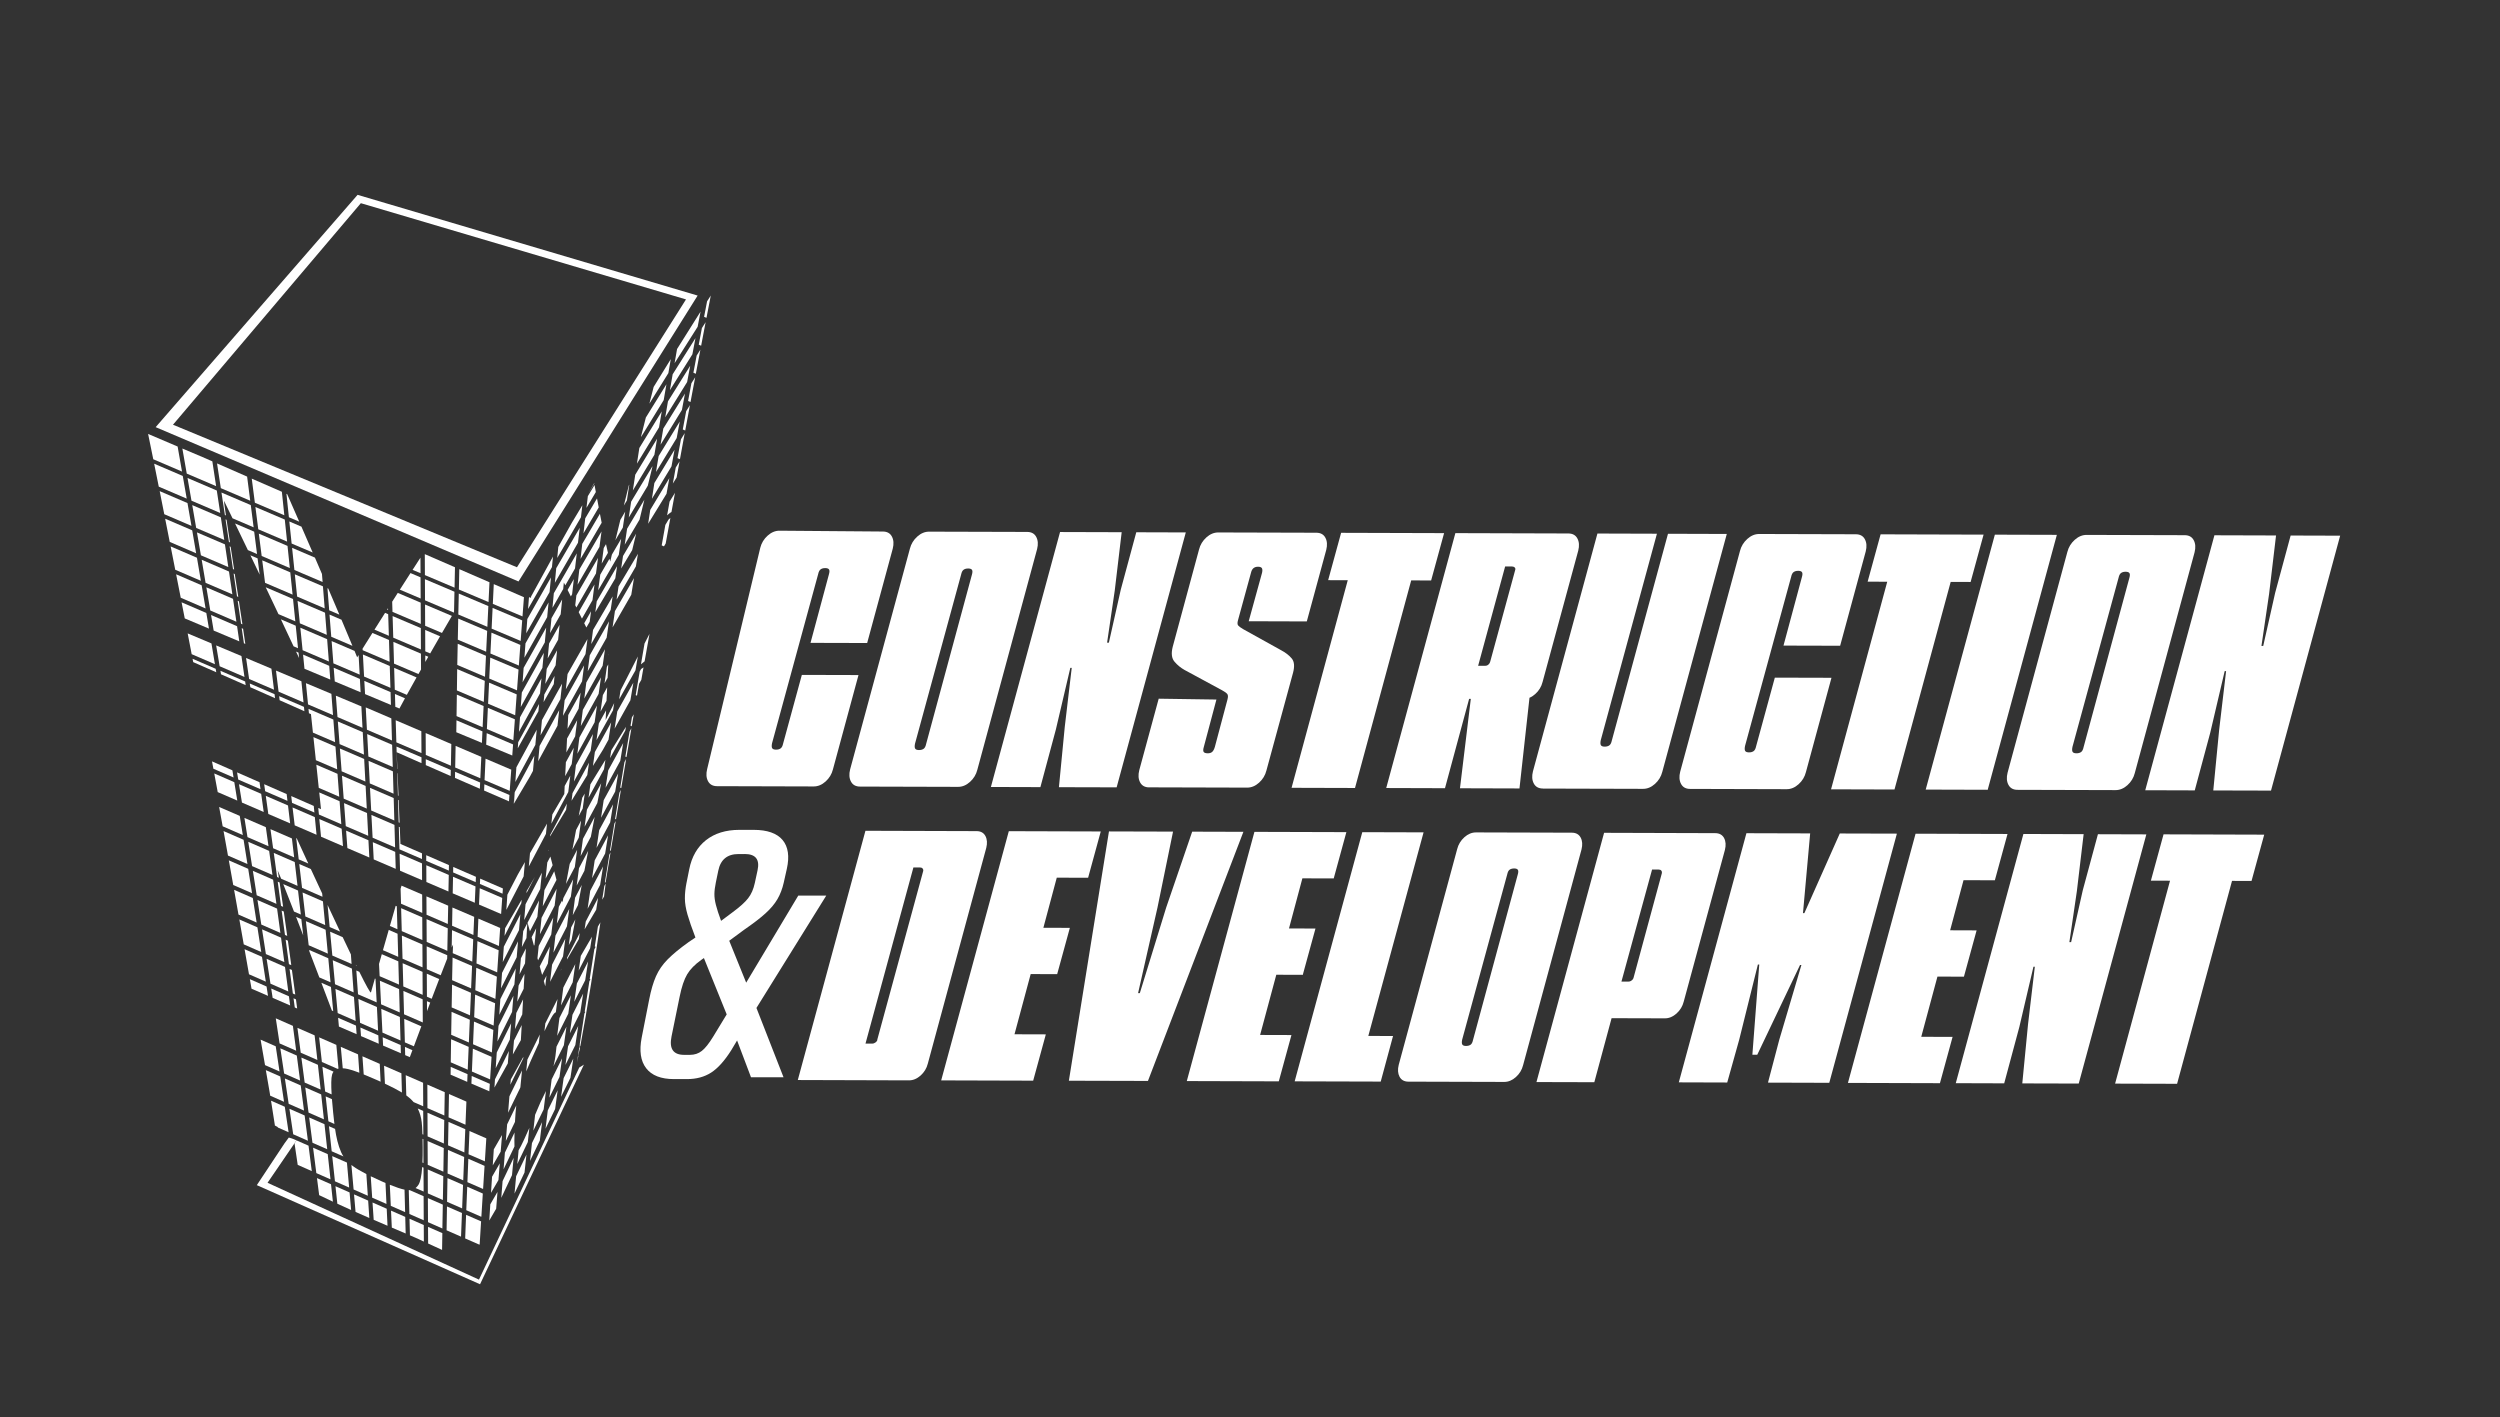 <?xml version="1.0" encoding="UTF-8"?>
<svg id="Layer_1" xmlns="http://www.w3.org/2000/svg" version="1.1" viewBox="0 0 813.78 461.24">
  <rect x="0" y="0" width="813.78" height="461.24" fill="#333333" stroke="none"/>
  <!-- Generator: Adobe Illustrator 29.6.1, SVG Export Plug-In . SVG Version: 2.1.1 Build 9)  -->
  <defs>
    <style>
      .st0 {
        fill: #fff;
      }
    </style>
  </defs>
  <path class="st0" d="M116.4,63.42l-65.73,75.62,118.11,50.23,58.31-93.06-110.69-32.79ZM168.28,184.65l-111.97-46.4,61.15-72.11,105.84,31.32-55.02,87.19Z"/>
  <g>
    <path class="st0" d="M188.82,341.02h-.02c-.05.27-.11.54-.16.81.08-.34.14-.64.18-.81Z"/>
    <path class="st0" d="M167.32,261.22c0,.13-.01.24-.02.3,0-.11.01-.2.02-.3Z"/>
    <path class="st0" d="M167.36,260.63c0,.09-.01.2-.02.33,0-.11.01-.22.02-.33Z"/>
    <path class="st0" d="M167.39,260.15s0,.07,0,.14c0-.08,0-.12,0-.14Z"/>
    <polygon class="st0" points="198.56 276.83 198.82 276.95 200.43 267.24 199.98 268.09 198.56 276.83"/>
    <polygon class="st0" points="201.89 256.38 202.22 256.53 203.82 247.04 203.26 248.07 201.89 256.38"/>
    <polygon class="st0" points="203.56 246.27 203.93 246.43 205.53 237.06 204.91 238.17 203.56 246.27"/>
    <polygon class="st0" points="205.24 236.23 205.64 236.41 206.31 232.52 205.7 233.49 205.24 236.23"/>
    <polygon class="st0" points="200.22 266.57 200.52 266.7 202.12 257.11 201.62 258.04 200.22 266.57"/>
    <path class="st0" d="M198.34,278.21l-1.44,8.96.26.12c0-.09,0-.15,0-.18l1.58-9.66-.4.76Z"/>
    <path class="st0" d="M208.63,216.24c.06-.05.12-.09.18-.14.28-.22.54-.45.82-.67.07-.05.14-.11.2-.16l1.59-8.94-1.62,3.15-1.16,6.76Z"/>
    <path class="st0" d="M208.7,217.74l-.47.84-1.31,7.69.42.18h.02s0-.04,0-.04l.67-3.85.73-1.27.71-4.05c-.22.16-.45.32-.69.47-.03.02-.06.02-.09.03Z"/>
    <path class="st0" d="M188.64,341.83c.05-.27.1-.54.16-.81l-.21-.08.14-.43.16.06c2.24-11.7,4.87-28.69,6.55-40.34l-.82,1.4-1.01,6.46.27.12-.42.81-1.5,9.64.23.1-.35.68-1.51,9.87.18.08-.28.55-1.54,10.11.11.05-.18.43-.8,5.31c.14-.66.29-1.36.43-2.08l-.08-.03s.28-1.09.47-1.92Z"/>
    <path class="st0" d="M196,292.88l.63-1.05c.28-2.06.46-3.54.52-4.25l-.43.83-.71,4.48Z"/>
    <polygon class="st0" points="223.98 130.53 224.77 130.87 226.29 122.81 225.06 124.75 223.98 130.53"/>
    <polygon class="st0" points="230.16 98.09 229.19 103.13 229.97 103.46 231.37 96.19 230.16 98.09"/>
    <polygon class="st0" points="225.71 121.33 226.5 121.67 227.99 113.81 226.77 115.73 225.71 121.33"/>
    <polygon class="st0" points="227.45 112.2 228.23 112.54 229.69 104.88 228.48 106.77 227.45 112.2"/>
    <polygon class="st0" points="222.25 139.8 223.05 140.14 224.59 131.86 223.36 133.84 222.25 139.8"/>
    <polygon class="st0" points="219.02 157.4 220.25 155.42 220.25 155.41 220.25 155.41 221.21 150.17 219.96 152.2 219.02 157.4"/>
    <path class="st0" d="M217.95,163.3l-.8,4.45c.16-.15.32-.29.49-.44.28-.24.59-.46.93-.65l1.15-6.25-1.77,2.88h0Z"/>
    <path class="st0" d="M216.59,170.83l-1.2,6.7.74.32.56-.93,1.53-8.35c-.21.19-.42.38-.62.58l-1,1.69Z"/>
    <polygon class="st0" points="220.53 149.13 221.33 149.48 222.89 140.98 221.66 142.99 220.53 149.13"/>
    <polygon class="st0" points="218.35 116.89 212.77 125.95 211.38 131.39 217.56 121.45 218.35 116.89"/>
    <path class="st0" d="M196.52,178.41l-.67,5.06,2.04-3.51c-.2-.84-.41-1.8-.63-2.83l-.75,1.28Z"/>
    <polygon class="st0" points="201.93 169.22 200.32 175.83 202.74 171.72 203.51 166.55 201.93 169.22"/>
    <polygon class="st0" points="191.2 208.23 191.2 208.23 191.23 208.02 184.75 219.4 184.74 219.5 184.74 219.51 184.73 219.51 184.19 224.37 190.59 212.92 191.2 208.24 191.2 208.23"/>
    <polygon class="st0" points="204.84 157.76 204.69 158.02 203.07 164.57 204.06 162.91 204.84 157.76"/>
    <polygon class="st0" points="208.72 141.87 208.67 142.25 216.04 130.25 216.93 125.08 210.23 135.91 208.72 141.87"/>
    <polygon class="st0" points="192.39 198.98 190.17 202.87 190.87 204.26 191.95 202.41 192.39 198.98"/>
    <polygon class="st0" points="198.08 213.29 198.13 213.21 198.15 212.85 198.08 213.29"/>
    <polygon class="st0" points="197.99 216.28 197.54 217.07 196.78 222.44 197.78 220.65 197.99 216.28"/>
    <polygon class="st0" points="197.64 223.74 196.24 226.25 195.47 231.65 197.43 228.13 197.64 223.74"/>
    <polygon class="st0" points="202.2 185.05 205.79 179.06 205.79 179.06 205.79 179.05 207.07 173.72 202.8 180.98 202.2 185.05"/>
    <polygon class="st0" points="203.35 177.3 208.18 169.13 209.75 162.65 204.13 172.11 203.35 177.3"/>
    <polygon class="st0" points="207.66 180.27 201.34 190.89 200.71 195.18 206.99 184.37 207.66 180.27"/>
    <polygon class="st0" points="193.56 265.93 189.76 273.05 189 278.65 192.33 272.38 193.56 265.93"/>
    <polygon class="st0" points="194.73 259.88 195.7 254.95 191.05 263.56 190.29 269.12 194.43 261.4 194.73 259.88"/>
    <polygon class="st0" points="188.47 282.61 187.72 288.24 190.23 283.45 191.46 276.95 188.47 282.61"/>
    <polygon class="st0" points="198.94 235.14 193.64 244.78 193.01 249.31 196.29 244.01 198.08 240.76 198.94 235.14"/>
    <polygon class="st0" points="197.14 234.4 197.29 231.23 194.93 235.48 194.17 240.92 199.55 231.2 199.92 228.87 197.14 234.4"/>
    <polygon class="st0" points="197.07 247.34 192.18 255.31 191.58 259.66 196.61 250.39 197.07 247.34"/>
    <polygon class="st0" points="200.17 198.91 199.4 204.21 205.49 193.6 206.37 188.18 200.17 198.91"/>
    <polygon class="st0" points="212.32 152.15 212.38 151.76 205.45 163.29 204.67 168.45 210.86 158.1 212.32 152.15"/>
    <polygon class="st0" points="180.61 189.72 188.14 176.67 188.71 171.8 181.06 184.96 180.61 189.72"/>
    <polygon class="st0" points="172.84 194.61 172.3 194.38 172.17 194.62 171.89 198.23 179.67 184.6 180 181.17 172.88 194.16 172.84 194.61"/>
    <polygon class="st0" points="179.83 197.87 183.33 191.73 183.54 189.62 184.01 190.54 187.18 185.03 187.75 180.12 180.28 193.09 179.83 197.87"/>
    <polygon class="st0" points="170.7 214.1 178.11 200.89 178.57 196.1 171.05 209.43 170.7 214.1"/>
    <polygon class="st0" points="171.3 206.14 178.89 192.73 179.34 187.96 171.65 201.5 171.3 206.14"/>
    <polygon class="st0" points="181.73 178.03 181.39 181.62 189.11 168.37 189.56 164.47 186.14 170.17 181.73 178.03"/>
    <polygon class="st0" points="207.33 150.93 214.52 139.12 215.41 133.91 208.11 145.83 207.33 150.93"/>
    <path class="st0" d="M190.5,168.74l-.57,4.86,4.96-8.43c-.2-1.04-.38-2.03-.55-2.94l-3.84,6.5Z"/>
    <polygon class="st0" points="206 159.66 213.01 148.05 213.89 142.8 206.78 154.53 206 159.66"/>
    <path class="st0" d="M190.9,165.32l3.05-5.15c-.19-1-.33-1.79-.42-2.29l-2.18,3.62-.45,3.82Z"/>
    <polygon class="st0" points="202.86 241.87 197.98 250.77 197.11 256.45 201.9 247.68 202.86 241.87"/>
    <polygon class="st0" points="201.22 251.8 196.51 260.47 195.65 266.19 200.25 257.66 201.22 251.8"/>
    <polygon class="st0" points="197.94 271.89 193.58 280.07 192.72 285.87 196.98 277.83 197.94 271.89"/>
    <polygon class="st0" points="199.58 261.81 195.04 270.24 194.18 275.99 198.62 267.71 199.58 261.81"/>
    <polygon class="st0" points="200.06 237.18 205.2 227.95 206.17 222.22 200.93 231.58 200.06 237.18"/>
    <polygon class="st0" points="192.12 289.98 191.27 295.82 195.35 288.03 196.31 282.04 192.12 289.98"/>
    <polygon class="st0" points="189.83 323.42 186.34 330.33 185.49 336.34 188.88 329.59 189.83 323.42"/>
    <polygon class="st0" points="184.9 340.59 184.06 346.65 187.28 340.18 188.22 333.96 184.9 340.59"/>
    <polygon class="st0" points="201.54 227.64 206.86 218.19 207.63 213.68 201.99 224.76 201.54 227.64"/>
    <polygon class="st0" points="191.44 312.96 187.78 320.13 186.93 326.1 190.49 319.08 191.44 312.96"/>
    <polygon class="st0" points="194.68 292.27 190.67 299.96 190.3 302.51 194.07 296.12 194.68 292.27"/>
    <polygon class="st0" points="192.69 304.92 189.06 311.15 188.37 315.93 192.11 308.65 192.69 304.92"/>
    <polygon class="st0" points="224.67 119.06 217.43 130.65 216.54 135.84 223.67 124.36 224.67 119.06"/>
    <polygon class="st0" points="222.97 128.11 215.91 139.51 215.02 144.74 221.97 133.44 222.97 128.11"/>
    <polygon class="st0" points="221.27 137.22 214.4 148.44 213.86 151.62 213.55 153.63 220.27 142.59 221.27 137.22"/>
    <polygon class="st0" points="228.04 101.43 220.39 113.61 219.59 118.21 227.09 106.37 228.04 101.43"/>
    <polygon class="st0" points="226.38 110.07 218.96 121.84 218.06 127 225.38 115.33 226.38 110.07"/>
    <polygon class="st0" points="219.57 146.4 213 157.24 212.21 162.36 218.58 151.81 219.57 146.4"/>
    <polygon class="st0" points="186.62 344.58 183.47 350.94 182.63 357.04 185.68 350.85 186.62 344.58"/>
    <polygon class="st0" points="217.88 155.64 211.66 165.99 210.98 170.49 216.96 160.73 217.88 155.64"/>
    <polygon class="st0" points="203.74 236.61 198.96 244.28 198.58 246.78 203.55 237.78 203.74 236.61"/>
    <polygon class="st0" points="187.19 292.23 186.44 297.9 188.14 294.62 189.37 288.06 187.19 292.23"/>
    <path class="st0" d="M172.32,367.13c-1.22,2.76-2.13,4.73-2.73,5.9-.29.57-.55,1.02-.77,1.38l-.43,4.49,3.42-7.15.51-4.62Z"/>
    <polygon class="st0" points="171.37 375.84 168.01 382.87 167.48 388.52 170.74 381.66 171.37 375.84"/>
    <polygon class="st0" points="176.45 365.29 173.16 372.1 172.53 377.9 175.72 371.27 176.45 365.29"/>
    <polygon class="st0" points="167.19 376.9 163.6 384.46 163.17 389.92 166.66 382.53 167.19 376.9"/>
    <path class="st0" d="M177.7,355.17l-1.76,3.61c-.52,1.23-1.1,2.59-1.74,4.07,0,.02-.01.03-.02.05l-.57,5.13,3.36-6.92.74-5.93Z"/>
    <polygon class="st0" points="181.53 354.88 178.31 361.45 177.58 367.41 180.7 360.99 181.53 354.88"/>
    <polygon class="st0" points="182.96 344.5 179.57 351.36 178.83 357.27 182.12 350.57 182.96 344.5"/>
    <polygon class="st0" points="162.68 378.69 160.17 383.04 159.83 388.29 162.25 384.13 162.68 378.69"/>
    <polygon class="st0" points="181.19 289.31 176.28 298.78 175.74 304.11 180.54 294.79 181.19 289.31"/>
    <polygon class="st0" points="165.3 346.15 165.64 342.11 161.12 351.33 160.95 354.01 165.3 346.15 165.3 346.15"/>
    <polygon class="st0" points="163.66 313.16 168.94 302.77 169.38 297.62 164 308.16 163.66 313.16"/>
    <polygon class="st0" points="163.16 320.55 163.09 321.71 168.19 311.59 168.63 306.41 163.42 316.69 163.16 320.55"/>
    <polygon class="st0" points="164.82 296.18 170.45 285.28 170.86 280.63 168.55 284.68 165.16 291.23 164.82 296.18"/>
    <polygon class="st0" points="164.24 304.64 169.7 294 169.8 292.87 164.41 302.16 164.24 304.64"/>
    <polygon class="st0" points="167.13 324.15 162.27 333.91 161.93 339 166.69 329.39 167.13 324.15"/>
    <path class="st0" d="M162.55,330.26c.1-1.66.21-3.33.31-5v.02s-.35,5.06-.35,5.06l.04-.08Z"/>
    <polygon class="st0" points="167.88 315.25 162.86 325.24 162.55 330.26 167.44 320.46 167.88 315.25"/>
    <polygon class="st0" points="166.38 333.1 161.7 342.6 161.36 347.71 165.95 338.38 166.38 333.1"/>
    <polygon class="st0" points="184.02 305.57 179.71 314.01 179.06 319.58 183.28 311.3 184.02 305.57"/>
    <path class="st0" d="M183.37,292.34l-.26,1.42c-.05-.17-.11-.38-.17-.59l-1.04,2-.65,5.5,4.57-8.8.75-5.65-3.2,6.13Z"/>
    <polygon class="st0" points="185.3 295.86 180.81 304.55 180.16 310.09 184.55 301.54 185.3 295.86"/>
    <path class="st0" d="M182.37,291.29l.05-.09s-.02-.06-.02-.09l-.02.18Z"/>
    <polygon class="st0" points="185.45 281.19 184.23 287.72 187.11 282.24 187.86 276.63 185.45 281.19"/>
    <polygon class="st0" points="190.34 258.32 189.52 259.68 188.39 265.6 189.68 263.19 190.34 258.32"/>
    <polygon class="st0" points="189.15 267.11 187.53 270.14 186.31 276.61 188.39 272.68 189.15 267.11"/>
    <path class="st0" d="M180.93,329.52l.55-4.32-3.97,7.91-.29,2.56c.93-1.93,1.64-3.33,2.12-4.19.71-1.27,1.24-1.92,1.59-1.97Z"/>
    <polygon class="st0" points="182.75 315.35 182.41 316.04 182.74 315.47 182.75 315.35"/>
    <polygon class="st0" points="167.31 338.72 166.94 343.23 169.55 338.57 169.82 333.67 167.31 338.72"/>
    <polygon class="st0" points="172.04 341.03 172.16 340.8 172.05 341 172.05 341 172.04 341.03"/>
    <polygon class="st0" points="170.27 325.31 168.06 329.73 167.62 334.99 170 330.21 170.27 325.31"/>
    <polygon class="st0" points="177.89 317.58 177.01 319.32 177.49 321.05 177.89 317.58"/>
    <polygon class="st0" points="170.36 344.02 166.27 351.39 166.27 351.4 166.13 353.08 170.31 344.55 170.36 344.02"/>
    <polygon class="st0" points="171.64 300.52 170.31 303.11 169.87 308.28 171.37 305.34 171.64 300.52"/>
    <polygon class="st0" points="174.92 298.43 175.46 293.11 171.72 300.36 172.5 303.13 174.92 298.43"/>
    <polygon class="st0" points="178.34 313.65 178.99 308.1 175.69 314.56 176.47 317.35 178.34 313.65"/>
    <polygon class="st0" points="179.44 304.19 180.09 298.67 175.36 307.89 174.95 311.9 175.15 312.6 179.44 304.19"/>
    <path class="st0" d="M180.41,283.61l-3.19,6.12-.55,5.3,4.48-8.61c-.25-.93-.5-1.88-.74-2.81Z"/>
    <path class="st0" d="M178.15,280.73l-.55,5.27,2.29-4.37c-.27-1.03-.52-1.99-.73-2.81l-1.01,1.91Z"/>
    <polygon class="st0" points="170.73 317 168.81 320.8 168.37 326.03 170.46 321.87 170.73 317"/>
    <polygon class="st0" points="176.39 284.09 171.07 294.34 170.63 299.48 175.85 289.38 176.39 284.09"/>
    <polygon class="st0" points="171.18 308.74 169.56 311.93 169.12 317.13 170.91 313.58 171.18 308.74"/>
    <polygon class="st0" points="173.05 305.08 173.82 307.86 173.99 307.54 174.53 302.19 173.05 305.08"/>
    <polygon class="st0" points="172.14 282.04 177.71 271.44 178.06 268.1 172.52 277.72 172.14 282.04"/>
    <polygon class="st0" points="184.52 261.6 179.09 271.8 179.03 272.28 184.28 263.58 184.52 261.6"/>
    <polygon class="st0" points="171.38 290.73 174.12 285.45 171.44 290.03 171.38 290.73"/>
    <polygon class="st0" points="177.33 275.13 177.29 275.19 177.33 275.14 177.33 275.13"/>
    <polygon class="st0" points="190.13 216.59 183.8 227.93 183.25 233.01 189.47 221.79 190.13 216.59"/>
    <polygon class="st0" points="182.03 231.15 175.64 242.82 175.19 247.77 181.47 236.24 182.03 231.15"/>
    <polygon class="st0" points="185.64 252.48 183.81 255.85 183.69 258.45 179.79 265.12 179.47 268.12 184.98 257.82 185.64 252.48"/>
    <path class="st0" d="M167.5,257.96l-.26,3.58s.04.02.06.02c.07-1.22.17-2.47.27-3.73l-.07.13ZM167.31,261.52c0-.06,0-.16.02-.3,0,.09-.01.19-.02.3ZM167.34,260.96c0-.12.01-.24.02-.33,0,.11-.01.22-.02.33ZM167.38,260.29c0-.07,0-.12,0-.14,0,.02,0,.06,0,.14Z"/>
    <polygon class="st0" points="173.49 250.93 173.94 245.96 167.6 257.76 167.3 261.56 172.53 252.73 173.49 250.93"/>
    <polygon class="st0" points="191.73 248.27 186.36 258.18 186.05 260.66 191.17 252.29 191.73 248.27"/>
    <polygon class="st0" points="186.75 243.42 184.2 248.11 183.97 252.65 186.1 248.72 186.75 243.42"/>
    <polygon class="st0" points="184.58 240.41 184.36 244.92 187.22 239.69 187.88 234.42 184.58 240.41"/>
    <polygon class="st0" points="175.96 239.33 182.42 227.57 182.96 222.62 182.96 222.62 182.96 222.61 182.97 222.55 181.77 224.68 180.62 226.76 180.6 226.79 180.53 226.93 176.41 234.41 175.96 239.33"/>
    <polygon class="st0" points="189 225.47 184.97 232.75 184.74 237.24 188.34 230.71 189 225.47"/>
    <polygon class="st0" points="176.95 228.53 180.26 222.7 180.52 220.02 177.18 226.05 176.95 228.53"/>
    <polygon class="st0" points="178.28 214.31 181.68 208.24 182.16 203.38 178.73 209.47 178.28 214.31"/>
    <polygon class="st0" points="163.42 369.46 160.74 374.12 160.4 379.35 162.98 374.87 163.42 369.46"/>
    <polygon class="st0" points="187.19 314.37 187.19 314.36 187.27 313.82 185.43 317.41 185.42 317.44 183.36 321.48 182.62 327.27 186.42 319.76 187.19 314.37"/>
    <path class="st0" d="M185.83,323.97l-3.73,7.4-.7,5.52c0,.08,0,.17-.01.25l3.6-7.19.84-5.99Z"/>
    <path class="st0" d="M181.15,340.68c-.19,2.15-.44,3.96-.76,5.4-.07.33-.16.66-.24,1l3.4-6.85.84-6.03-3.24,6.49Z"/>
    <polygon class="st0" points="193.02 238.94 187.47 249.09 186.82 254.41 192.26 244.4 193.02 238.94"/>
    <polygon class="st0" points="188.43 305.69 188.71 303.73 184.63 311.66 184.55 312.34 188.43 305.69 188.43 305.69"/>
    <path class="st0" d="M167.48,368.66l-3.13,6.54-.43,5.42,3.55-7.44c-.05-1.09-.04-2.6.02-4.53Z"/>
    <path class="st0" d="M169.4,353.82l.52-5.38-4.1,8.41-.43,5.36,3.92-8.07c.03-.1.06-.21.1-.31Z"/>
    <path class="st0" d="M168.04,359.86l-2.96,6.13-.43,5.39,2.98-6.19c.11-2.14.25-3.91.42-5.33Z"/>
    <path class="st0" d="M175.39,339.56l.32-2.82-4.04,8.16-.38,3.86c.88-2.12,2.16-5.01,3.84-8.65.09-.19.17-.37.26-.55Z"/>
    <polygon class="st0" points="195.63 220.48 189.72 231.08 189.06 236.34 194.86 225.87 195.63 220.48"/>
    <polygon class="st0" points="193.52 190.26 188.37 199.25 189.43 201.37 192.86 195.37 193.52 190.26"/>
    <polygon class="st0" points="187.25 197.01 187.62 197.75 194 186.67 194.66 181.6 187.62 193.8 187.25 197.01"/>
    <polygon class="st0" points="195.8 172.99 188.58 185.4 188.01 190.32 195.13 178.03 195.8 172.99"/>
    <path class="st0" d="M188.97,181.93l6.88-11.77c-.19-.98-.38-1.96-.57-2.92l-5.75,9.8-.56,4.89Z"/>
    <polygon class="st0" points="187.28 299.26 185.91 301.91 185.16 307.62 186.06 305.88 187.28 299.26"/>
    <polygon class="st0" points="185.82 194.15 186.23 193.43 186.79 188.5 184.76 192.03 185.82 194.15"/>
    <polygon class="st0" points="179.51 201.25 179.05 206.07 182.51 199.96 182.99 195.13 179.51 201.25"/>
    <polygon class="st0" points="199.42 194.15 193.04 205.06 192.45 209.65 198.78 198.53 199.42 194.15"/>
    <polygon class="st0" points="188.6 240.06 187.94 245.35 193.56 235.11 194.32 229.68 188.6 240.06"/>
    <path class="st0" d="M202.19,175.39l-3.01,5.14-.54,2.26c-.08-.24-.16-.54-.26-.88l-2.99,5.15-.67,5.09,6.7-11.54.77-5.21Z"/>
    <polygon class="st0" points="191.98 213.3 191.31 218.49 197.47 207.58 198.24 202.26 191.98 213.3"/>
    <polygon class="st0" points="181.34 211.68 177.96 217.73 177.5 222.6 180.86 216.57 181.34 211.68"/>
    <polygon class="st0" points="200.29 188.27 200.29 188.26 200.87 184.29 194.24 195.74 193.79 199.26 200.28 188.27 200.29 188.27"/>
    <polygon class="st0" points="190.19 227.38 196.17 216.69 196.93 211.34 190.85 222.16 190.19 227.38"/>
    <polygon class="st0" points="170.11 222.1 177.34 209.11 177.79 204.29 170.45 217.4 170.11 222.1"/>
    <path class="st0" d="M168.09,249.77h0s-.07.95-.07.95l-.28,3.84.12-.22c.07-.86.15-1.71.22-2.55l-.2,2.52,6.38-11.84.45-4.94-6.62,12.23h0Z"/>
    <polygon class="st0" points="169.51 230.15 176.56 217.38 177.02 212.52 169.86 225.42 169.51 230.15"/>
    <polygon class="st0" points="168.54 243.58 175.25 231.55 175.26 231.54 175.26 231.54 175.48 229.14 168.68 241.6 168.54 243.58"/>
    <polygon class="st0" points="168.92 238.24 175.79 225.69 176.25 220.81 169.27 233.49 168.92 238.24"/>
    <path class="st0" d="M164.57,299.77s0-.07.01-.11h0s0,.11,0,.11Z"/>
    <path class="st0" d="M178.58,276.61l-.04.42.1-.19c-.02-.08-.04-.15-.06-.22Z"/>
    <path class="st0" d="M191.44,160.73h0s2.01-3.32,2.01-3.32c-.02-.1-.03-.15-.03-.15l-1.98,3.48Z"/>
  </g>
  <g>
    <path class="st0" d="M106.59,191.48l.57,7.18,3.31,1.41c-1.14-2.68-2.36-5.55-3.62-8.48l-.26-.11Z"/>
    <polygon class="st0" points="127.25 229.47 127.13 225.29 118.59 221.64 118.83 225.94 127.25 229.47"/>
    <polygon class="st0" points="118.51 220.23 127.09 223.9 126.87 216.79 118.13 213.05 118.51 220.23"/>
    <polygon class="st0" points="126.32 198.56 126.3 197.99 126.02 198.43 126.32 198.56"/>
    <polygon class="st0" points="136.89 186.59 136.86 181.53 134.3 185.5 136.89 186.59"/>
    <path class="st0" d="M102.49,181.5l-7.41-3.17.75,7.21,9.18,3.92-.21-2.63c-.77-1.8-1.55-3.59-2.3-5.34Z"/>
    <polygon class="st0" points="130.16 191.94 136.93 194.82 136.89 187.93 133.62 186.54 130.16 191.94"/>
    <polygon class="st0" points="121.9 204.96 126.58 206.96 126.36 199.93 125.35 199.49 121.9 204.96"/>
    <polygon class="st0" points="118.02 211.15 118.05 211.65 126.83 215.41 126.62 208.33 121.23 206.03 118.02 211.15"/>
    <path class="st0" d="M61.04,163.76l-9.06-3.89c.5,2.49.99,4.99,1.49,7.51l8.85,3.8-1.29-7.42Z"/>
    <path class="st0" d="M59.5,154.93l-9.32-3.99c.5,2.46,1,4.96,1.5,7.47l9.1,3.9-1.29-7.39Z"/>
    <path class="st0" d="M65.86,148.75c-2.22-.94-4.41-1.87-6.5-2.75l1.43,8.16,9.56,4.09-1.23-8.07-3.26-1.43Z"/>
    <path class="st0" d="M57.82,145.35c-3.82-1.62-7.19-3.06-9.61-4.1.55,2.69,1.12,5.44,1.68,8.24l9.36,4.01-1.43-8.15Z"/>
    <path class="st0" d="M64.11,181.55l-8.56-3.68c.5,2.54,1,5.07,1.49,7.59l8.35,3.6-1.28-7.5Z"/>
    <path class="st0" d="M62.57,172.63l-8.81-3.78c.5,2.51.99,5.03,1.49,7.55l8.6,3.7-1.28-7.46Z"/>
    <path class="st0" d="M72.09,160.32l1.11,7.31.34.15c-.43-2.94-.67-4.77-.6-4.74,0,0,1.06,2.17,2.75,5.67l6.87,2.94-.93-7.24-9.54-4.08Z"/>
    <polygon class="st0" points="83.14 165.04 84.07 172.29 93.45 176.29 92.7 169.12 83.14 165.04"/>
    <path class="st0" d="M93.24,160.74l.8,7.63,3.37,1.44c-1.93-4.4-3.38-7.7-3.93-8.96l-.23-.1Z"/>
    <polygon class="st0" points="71.68 166.98 70.57 159.67 61.04 155.59 62.33 162.98 71.68 166.98"/>
    <polygon class="st0" points="81.95 155.8 82.96 163.64 92.55 167.73 91.75 160.08 81.95 155.8"/>
    <polygon class="st0" points="70.65 150.85 71.88 158.9 81.45 162.99 80.44 155.14 70.65 150.85"/>
    <path class="st0" d="M94.18,169.76l.75,7.17,6.85,2.92c-1.3-3-2.55-5.86-3.66-8.42l-3.94-1.68Z"/>
    <polygon class="st0" points="96.41 342.02 95.34 333.93 89.77 331.48 91.01 339.65 96.41 342.02"/>
    <path class="st0" d="M111.79,376.42c-.29-.43-.53-.88-.74-1.34-1.03-2.34-1.6-4.96-1.98-7.61l-1.99-.87.89,8.15,3.82,1.68Z"/>
    <path class="st0" d="M65.64,190.52l-8.31-3.58c.5,2.57,1,5.11,1.5,7.63l8.09,3.49-1.28-7.54Z"/>
    <polygon class="st0" points="130.41 340.18 124.57 337.64 124.7 340.36 130.49 342.85 130.41 340.18"/>
    <polygon class="st0" points="97.68 351.73 96.61 343.6 91.25 341.24 92.49 349.45 97.68 351.73"/>
    <polygon class="st0" points="98.96 361.5 97.89 353.32 92.73 351.06 93.97 359.31 98.96 361.5"/>
    <path class="st0" d="M130.66,349.37l-5.64-2.46.28,5.84c2.3,1.08,4.15,2.05,5.53,2.88l-.17-6.26Z"/>
    <polygon class="st0" points="95.44 369.22 100.23 371.33 99.16 363.1 94.21 360.92 95.44 369.22"/>
    <polygon class="st0" points="106.51 374.09 105.62 365.94 100.64 363.75 101.71 371.98 106.51 374.09"/>
    <path class="st0" d="M108.06,357.79l-2.05-.9.89,8.11,1.95.86c-.15-1.24-.27-2.46-.4-3.66-.17-1.62-.3-3.09-.4-4.41Z"/>
    <polygon class="st0" points="105.44 364.36 104.55 356.25 99.37 353.98 100.44 362.16 105.44 364.36"/>
    <path class="st0" d="M128.52,224.51l3.91,1.67c.95-1.72,2.03-3.65,3.16-5.67l-7.29-3.11.21,7.11Z"/>
    <path class="st0" d="M128.68,230.07l1.34.56c.5-.93,1.11-2.06,1.8-3.33l-3.26-1.39.12,4.16Z"/>
    <polygon class="st0" points="128.81 234.62 129.02 241.64 137.19 245.14 137.15 238.11 137.15 238.02 128.81 234.45 128.81 234.62"/>
    <path class="st0" d="M128.26,216.02l7.95,3.39c.28-.49.56-.99.84-1.48l-.03-5.16-8.97-3.83.21,7.07Z"/>
    <path class="st0" d="M129.27,250.27l.08.03c-.07-1.81-.15-3.63-.22-5.44,2.69,1.19,5.38,2.38,8.07,3.56v-1.91s-8.14-3.49-8.14-3.49l.21,7.23Z"/>
    <polygon class="st0" points="128.01 207.57 137.01 211.41 136.98 204.45 127.8 200.54 128.01 207.57"/>
    <path class="st0" d="M130.53,294.17l6.92,2.99-.03-5.98-6.72-2.89c-.07.26-.18.61-.3,1.04l.14,4.84Z"/>
    <polygon class="st0" points="127.66 195.86 127.76 199.17 136.97 203.09 136.94 196.17 129.48 193 127.66 195.86"/>
    <path class="st0" d="M129.53,258.96l.19.08c-.1-2.44-.2-4.88-.3-7.31l-.1-.04.21,7.27Z"/>
    <polygon class="st0" points="130.22 283.43 137.39 286.51 137.37 281.05 130.07 277.9 130.22 283.43"/>
    <polygon class="st0" points="130.78 303.09 137.49 306 137.45 298.6 130.57 295.62 130.78 303.09"/>
    <path class="st0" d="M130.03,276.47l7.33,3.16v-1.86c-2.34-1.02-4.67-2.03-7.01-3.05-.07-1.82-.15-3.65-.22-5.47l-.31-.13.21,7.35Z"/>
    <path class="st0" d="M129.78,267.69l.29.13c-.1-2.45-.2-4.9-.3-7.35l-.21-.09.21,7.31Z"/>
    <path class="st0" d="M134.24,341.85l-2.42-1.06.07,2.67,1.51.65h0c.25-.67.53-1.43.84-2.26Z"/>
    <path class="st0" d="M137.77,361.61l-1.8-.78s.05.08.07.13c.64,1.33,1.05,2.76,1.23,4.3.11.89.19,2.21.24,3.94l.29.13-.04-7.7Z"/>
    <path class="st0" d="M134.6,358.73l3.16,1.38-.04-7.66-5.65-2.46.18,6.57c.91.66,1.7,1.38,2.36,2.17Z"/>
    <path class="st0" d="M137.86,380.08l-.43-.19c-.21,2.88-.61,4.79-1.19,5.74-.28.45-.6.81-.97,1.09l2.63,1.15-.04-7.79Z"/>
    <path class="st0" d="M137.9,389.39l-4.54-1.99c-.1,0-.2,0-.3,0l.2,7.77,4.67,2.05-.04-7.84Z"/>
    <path class="st0" d="M137.97,404.15l-.03-5.39-4.64-2.04.14,5.39c1.32.57,2.29.99,2.78,1.22.43.2,1.03.49,1.75.82Z"/>
    <path class="st0" d="M132.05,401.52l-.14-5.41-4.63-2.03.26,5.52c1.69.72,3.21,1.36,4.51,1.92Z"/>
    <path class="st0" d="M125.8,391.9l-.32-6.82c-.39-.17-.79-.34-1.21-.53-1.31-.58-2.51-1.14-3.59-1.66l.47,6.97,4.65,2.04Z"/>
    <path class="st0" d="M67.16,199.53l-8.05-3.47c.34,1.76.69,3.51,1.03,5.24l7.88,3.32-.86-5.09Z"/>
    <path class="st0" d="M131.68,387.25c-1.19-.25-2.78-.78-4.79-1.59l.32,6.86,4.66,2.05-.19-7.31Z"/>
    <path class="st0" d="M137.81,370.81l-.26-.11c.02.88.03,1.84.04,2.89.01,1.8-.01,3.41-.08,4.83l.33.15-.04-7.75Z"/>
    <polygon class="st0" points="160.59 335.26 154.29 332.54 153.98 339.92 160.11 342.58 160.59 335.26"/>
    <polygon class="st0" points="153.61 348.8 159.53 351.36 160.01 344.01 153.92 341.36 153.61 348.8"/>
    <path class="st0" d="M152.56,340.77l-5.72-2.48c-.04,2.73-.08,5.29-.11,7.51l5.52,2.4.31-7.43Z"/>
    <polygon class="st0" points="151.82 358.59 146.15 356.12 146.01 363.71 151.52 366.11 151.82 358.59"/>
    <polygon class="st0" points="157.83 378 158.3 370.55 152.82 368.16 152.51 375.73 157.81 378.03 157.83 378"/>
    <path class="st0" d="M152.19,349.66l-5.48-2.38c-.01.93-.02,1.79-.03,2.55l5.41,2.33.1-2.49Z"/>
    <polygon class="st0" points="151.46 367.57 145.99 365.19 145.85 372.82 151.15 375.13 151.46 367.57"/>
    <path class="st0" d="M126.14,399l-.26-5.54-4.62-2.03.38,5.64c1.56.68,3.08,1.32,4.5,1.93Z"/>
    <path class="st0" d="M83.54,300.3l-1.25-7.99-6.09-2.66c.48,2.68.95,5.37,1.43,8.06l5.91,2.59Z"/>
    <path class="st0" d="M79.04,271.82l-1-6.24-6.71-2.9c.38,2.08.77,4.18,1.15,6.29l6.56,2.86Z"/>
    <path class="st0" d="M80.55,281.27l-1.26-7.91-6.52-2.84c.48,2.65.96,5.31,1.44,7.98l6.34,2.76Z"/>
    <path class="st0" d="M82.05,290.76l-1.26-7.95-6.3-2.75c.48,2.67.96,5.34,1.43,8.02l6.12,2.67Z"/>
    <path class="st0" d="M86.53,319.54l-1.25-8.08-5.67-2.48c.48,2.72.96,5.44,1.44,8.16l5.48,2.4Z"/>
    <path class="st0" d="M85.04,309.89l-1.25-8.03-5.88-2.57c.48,2.7.95,5.41,1.43,8.11l5.7,2.5Z"/>
    <path class="st0" d="M70.87,257.84l6.37,2.76-.97-5.99-6.53-2.84c.37,2.02.75,4.04,1.13,6.07Z"/>
    <path class="st0" d="M70.21,217.7l-7.53-3.26c.07.36.14.73.21,1.09,2.51,1.1,5.01,2.2,7.51,3.3l-.19-1.13Z"/>
    <path class="st0" d="M87.24,324.17l-.47-3.05-5.44-2.39c.18,1.04.37,2.08.55,3.11l5.37,2.33Z"/>
    <path class="st0" d="M68.83,209.44l-7.74-3.26c.43,2.25.87,4.5,1.3,6.76l7.57,3.27-1.13-6.77Z"/>
    <path class="st0" d="M75.65,250.75c-2.21-.97-4.43-1.94-6.64-2.91.15.8.3,1.59.45,2.39l6.57,2.86-.38-2.34Z"/>
    <path class="st0" d="M90.99,348.79l-1.24-8.21-4.92-2.16c.49,2.81.99,5.67,1.44,8.29l4.73,2.08Z"/>
    <path class="st0" d="M108.36,391.15l-.61-5.66-4.57-2.01.71,5.55c1.43.7,2.93,1.41,4.47,2.13Z"/>
    <polygon class="st0" points="113.65 386.56 112.93 378.43 108.14 376.33 109.03 384.53 113.65 386.56"/>
    <polygon class="st0" points="107.58 383.89 106.68 375.69 101.91 373.59 102.97 381.86 107.58 383.89"/>
    <path class="st0" d="M114.29,393.85l-.5-5.7-4.59-2.02.61,5.7c1.47.68,2.97,1.35,4.47,2.03Z"/>
    <path class="st0" d="M119.73,389.23l-.48-7.06c-1.8-.92-3.21-1.75-4.22-2.48-.22-.16-.43-.32-.64-.48l.71,7.98,4.63,2.04Z"/>
    <path class="st0" d="M120.22,396.46l-.38-5.65-4.6-2.02.5,5.71c1.51.67,3.02,1.33,4.48,1.97Z"/>
    <path class="st0" d="M87.97,356.67l4.49,1.98-1.24-8.25-4.69-2.06c.48,2.77.9,5.19,1.19,6.88.07.38.15.87.24,1.46Z"/>
    <path class="st0" d="M90.46,366.88l-.08.11,3.56,1.57-1.24-8.3-4.48-1.97c.34,2.2.79,5.12,1.28,8.17l.04-.05c.15,0,.77.47.92.48Z"/>
    <polygon class="st0" points="96.91 379.18 101.49 381.21 100.43 372.93 96.52 371.21 95.87 372.16 96.91 379.18"/>
    <polygon class="st0" points="111.99 261.42 112.55 268.92 119.86 272.07 119.47 264.65 111.99 261.42"/>
    <polygon class="st0" points="112.66 270.38 113.08 276.06 120.22 279.13 119.93 273.52 112.66 270.38"/>
    <path class="st0" d="M102.97,248.91c.27,2.51.53,5.03.79,7.55l6.66,2.88-.56-7.45-6.89-2.97Z"/>
    <path class="st0" d="M103.92,257.94c.19,1.81.38,3.63.57,5.45-.3-.13-.6-.26-.89-.39l.21,2.14,7.29,3.16-.56-7.49-6.62-2.86Z"/>
    <polygon class="st0" points="103.94 266.61 104.5 272.36 111.64 275.44 111.21 269.75 103.94 266.61"/>
    <polygon class="st0" points="109.19 321.91 109.92 329.77 115.77 332.33 115.22 324.54 109.19 321.91"/>
    <polygon class="st0" points="116.08 336.64 115.88 333.85 110.06 331.31 110.32 334.16 116.08 336.64"/>
    <path class="st0" d="M115.86,314.06l.02.34.18.08c-.07-.14-.14-.28-.2-.42Z"/>
    <path class="st0" d="M91.44,201.61c1.49,3.16,2.89,6.14,4.12,8.77l1.45.62-.75-7.33-4.83-2.07Z"/>
    <path class="st0" d="M102.02,239.94c.27,2.5.53,5,.8,7.51l6.94,2.99-.56-7.41-7.17-3.09Z"/>
    <polygon class="st0" points="81.09 221.02 89.19 224.51 88.35 217.66 80.1 214.19 81.09 221.02"/>
    <path class="st0" d="M81.3,222.49l.18,1.22c2.69,1.19,5.37,2.37,8.05,3.56l-.16-1.3-8.07-3.48Z"/>
    <polygon class="st0" points="94.44 268.02 93.75 262.19 86.52 259.06 87.34 264.96 94.44 268.02"/>
    <path class="st0" d="M93.57,260.7l-.26-2.22c-2.44-1.07-4.88-2.14-7.32-3.21l.32,2.28,7.27,3.15Z"/>
    <path class="st0" d="M108.04,328.95l.42.18-.73-7.86-3.12-1.36c1.25,3.29,2.42,6.37,3.43,9.04Z"/>
    <path class="st0" d="M100.42,230.73l.14,1.44c.22.1.44.2.66.29.21,2,.43,4.01.64,6.02l7.21,3.11-.56-7.37-8.1-3.48Z"/>
    <path class="st0" d="M90.86,226.61l.16,1.32c2.69,1.19,5.38,2.39,8.06,3.58l-.14-1.42-8.08-3.48Z"/>
    <polygon class="st0" points="100.27 229.29 108.4 232.78 107.87 225.85 99.58 222.38 100.27 229.29"/>
    <polygon class="st0" points="89.84 218.29 90.68 225.15 98.8 228.65 98.11 221.76 89.84 218.29"/>
    <path class="st0" d="M96.37,212.1c.34.74.67,1.44.98,2.1l-.18-1.76-.8-.34Z"/>
    <polygon class="st0" points="94.45 327.29 94.05 324.31 88.28 321.78 88.75 324.82 94.45 327.29"/>
    <path class="st0" d="M78.91,203.23c-.33-2.22-.72-4.77-1.13-7.48l-.41-.18,1.1,7.47.44.19Z"/>
    <polygon class="st0" points="130.16 331.05 124.11 328.41 124.49 336.13 130.37 338.69 130.16 331.05"/>
    <polygon class="st0" points="129.91 321.96 123.66 319.24 124.04 326.92 130.12 329.56 129.91 321.96"/>
    <path class="st0" d="M77.56,194.29c-.37-2.42-.75-4.93-1.14-7.44l-.37-.16,1.1,7.43.41.18Z"/>
    <polygon class="st0" points="73 175.76 71.89 168.41 62.58 164.42 63.86 171.85 73 175.76"/>
    <path class="st0" d="M79.85,209.59c-.17-1.18-.42-2.87-.72-4.91l-.45-.19.72,4.91.45.19Z"/>
    <polygon class="st0" points="95.75 279.09 95.02 272.92 88.04 269.9 88.9 276.11 95.75 279.09"/>
    <path class="st0" d="M131.78,339.3l2.94,1.28c.72-1.92,1.54-4.14,2.43-6.5l-5.57-2.42.21,7.64Z"/>
    <path class="st0" d="M131.53,330.17l6.09,2.65s0-.02,0-.03l-.04-7.5-6.27-2.72.21,7.6Z"/>
    <polygon class="st0" points="74.32 184.59 73.22 177.2 64.11 173.3 65.4 180.76 74.32 184.59"/>
    <path class="st0" d="M103.94,318.16l3.65,1.59-.73-7.82-6.21-2.71.05.45c1.09,2.85,2.19,5.72,3.24,8.48Z"/>
    <path class="st0" d="M120.76,323.02c-.13.45-1.62-2.28-3.79-6.68l-.98-.43.55,7.74,6.07,2.64-.38-7.67-.2-.09c-.6,2.12-1.05,3.72-1.27,4.48Z"/>
    <polygon class="st0" points="131.28 321.1 137.58 323.83 137.54 316.35 131.07 313.54 131.28 321.1"/>
    <path class="st0" d="M106.63,294.59l.68,7.17,3.38,1.47c-1.34-2.83-2.71-5.76-4.06-8.64Z"/>
    <polygon class="st0" points="108.32 312.57 109.05 320.38 115.11 323.03 114.55 315.28 108.32 312.57"/>
    <polygon class="st0" points="117.21 332.95 123.07 335.51 122.69 327.8 116.65 325.17 117.21 332.95"/>
    <path class="st0" d="M111.55,305.06l-4.1-1.78.73,7.77,6.26,2.73-.22-3.11c-.85-1.77-1.75-3.66-2.67-5.61Z"/>
    <polygon class="st0" points="106.72 310.42 105.99 302.64 99.57 299.85 100.48 307.69 106.72 310.42"/>
    <polygon class="st0" points="105.85 301.13 105.12 293.4 98.49 290.52 99.4 298.32 105.85 301.13"/>
    <path class="st0" d="M95.06,261.34l7.28,3.15-.21-2.15c-2.44-1.07-4.89-2.14-7.33-3.21l.26,2.21Z"/>
    <path class="st0" d="M104.97,291.9l-.1-1.07c-1.31-2.82-2.57-5.52-3.69-7.94l-3.77-1.64.91,7.76,6.66,2.9Z"/>
    <polygon class="st0" points="102.48 265.98 95.23 262.84 95.93 268.66 103.04 271.73 102.48 265.98"/>
    <polygon class="st0" points="131.03 312.07 137.54 314.89 137.5 307.45 130.82 304.55 131.03 312.07"/>
    <polygon class="st0" points="84.25 173.7 85.18 180.98 94.34 184.91 93.59 177.7 84.25 173.7"/>
    <polygon class="st0" points="85.36 182.4 86.28 189.72 95.24 193.56 94.49 186.31 85.36 182.4"/>
    <path class="st0" d="M86.49,191.16c1.4,2.94,2.8,5.9,4.15,8.74l5.49,2.36-.75-7.29-8.89-3.81Z"/>
    <path class="st0" d="M76.51,170.39c1.2,2.47,2.63,5.44,4.18,8.67l2.98,1.28-.93-7.28-6.23-2.67Z"/>
    <path class="st0" d="M73.42,169.06l1.1,7.35.34.14c-.42-2.74-.8-5.26-1.11-7.35l-.33-.14Z"/>
    <polygon class="st0" points="95.97 186.95 96.72 194.2 105.69 198.04 105.12 190.86 95.97 186.95"/>
    <polygon class="st0" points="109.33 226.46 109.86 233.41 118 236.91 117.63 229.94 109.33 226.46"/>
    <polygon class="st0" points="98.65 213.08 99.11 217.69 107.51 221.21 107.16 216.73 98.65 213.08"/>
    <path class="st0" d="M116.26,213.98c-.22-.55-.51-1.26-.85-2.1l-7.46-3.2.57,7.25,8.56,3.67-.35-6.38-.47.75Z"/>
    <polygon class="st0" points="108.62 217.36 108.97 221.82 117.38 225.34 117.15 221.01 108.62 217.36"/>
    <polygon class="st0" points="96.86 195.61 97.61 202.9 106.37 206.65 105.8 199.44 96.86 195.61"/>
    <path class="st0" d="M107.26,200.06l.57,7.22,6.89,2.95c-.95-2.29-2.18-5.22-3.56-8.5l-3.9-1.67Z"/>
    <polygon class="st0" points="97.76 204.32 98.5 211.65 107.05 215.32 106.48 208.06 97.76 204.32"/>
    <polygon class="st0" points="75.64 193.46 74.54 186.04 65.65 182.21 66.92 189.72 75.64 193.46"/>
    <path class="st0" d="M81.51,180.76c.97,2.03,1.99,4.14,3.01,6.29l-.67-5.29-2.34-1Z"/>
    <path class="st0" d="M76.21,185.4c-.39-2.53-.77-5.04-1.13-7.4l-.34-.15,1.1,7.39.37.16Z"/>
    <polygon class="st0" points="85.84 264.31 85.02 258.4 77.79 255.27 78.76 261.25 85.84 264.31"/>
    <polygon class="st0" points="88.69 284.81 87.61 276.98 80.81 274.02 82.06 281.93 88.69 284.81"/>
    <polygon class="st0" points="87.4 275.46 86.53 269.26 79.56 266.24 80.56 272.49 87.4 275.46"/>
    <polygon class="st0" points="91.27 303.68 90.19 295.76 83.81 292.97 85.06 300.96 91.27 303.68"/>
    <polygon class="st0" points="92.56 313.18 91.48 305.22 85.3 302.52 86.55 310.56 92.56 313.18"/>
    <polygon class="st0" points="93.84 322.74 92.77 314.74 86.79 312.12 88.04 320.2 93.84 322.74"/>
    <polygon class="st0" points="79.58 220.36 78.59 213.55 70.36 210.09 71.5 216.87 79.58 220.36"/>
    <path class="st0" d="M79.97,223.04l-.17-1.21-8.05-3.48.19,1.14c2.68,1.18,5.36,2.36,8.04,3.54Z"/>
    <polygon class="st0" points="77.89 208.77 77.17 203.84 68.7 200.19 69.55 205.26 77.89 208.77"/>
    <polygon class="st0" points="76.95 202.38 75.85 194.92 67.17 191.18 68.45 198.72 76.95 202.38"/>
    <path class="st0" d="M77.55,253.75l7.25,3.15-.32-2.28c-2.43-1.07-4.87-2.13-7.31-3.2l.38,2.33Z"/>
    <polygon class="st0" points="127.89 251.08 119.98 247.67 120.37 255.01 128.1 258.35 127.89 251.08"/>
    <path class="st0" d="M104.95,347.25l.89,8.06,2.11.93c-.19-3.14-.16-5.28.14-6.4.1-.39.27-.72.47-1.01l-3.62-1.59Z"/>
    <path class="st0" d="M116.54,343.21l-5.61-2.45.64,6.98c.25.01.52.03.8.07.98.14,2.52.59,4.6,1.38l-.42-5.97Z"/>
    <polygon class="st0" points="104.38 354.67 103.48 346.61 98.1 344.25 99.17 352.39 104.38 354.67"/>
    <path class="st0" d="M110.18,347.84l-.7-7.72-5.6-2.45.9,8.02,5.11,2.24c.1-.03.19-.06.3-.09Z"/>
    <polygon class="st0" points="117.51 337.26 123.28 339.75 123.15 337.02 117.31 334.47 117.51 337.26"/>
    <path class="st0" d="M96.11,323.74c-.32-2.35-.69-5.09-1.09-8.01l-.76-.33,1.07,8,.78.34Z"/>
    <path class="st0" d="M94.81,314.17c-.36-2.59-.73-5.29-1.1-7.97l-.73-.32,1.07,7.96.76.33Z"/>
    <polygon class="st0" points="103.31 345.04 102.41 337.02 96.82 334.58 97.89 342.67 103.31 345.04"/>
    <path class="st0" d="M92.16,295.17c-.44-3.1-.84-5.84-1.15-7.91l-.61-.26,1.08,7.88.68.3Z"/>
    <path class="st0" d="M97.92,297.68l-.91-7.8-4.81-2.09c.92,2.32,2.13,5.41,3.5,8.93l2.22.97Z"/>
    <path class="st0" d="M98.09,299.2l-1.72-.75c.74,1.92,1.53,3.94,2.33,6.02l-.61-5.27Z"/>
    <path class="st0" d="M93.49,304.65c-.38-2.74-.76-5.43-1.12-7.94l-.69-.3,1.08,7.92.73.32Z"/>
    <path class="st0" d="M123.89,352.1l-.28-5.8-5.63-2.46.41,5.9c1.26.5,2.67,1.1,4.24,1.8.43.19.85.38,1.26.57Z"/>
    <path class="st0" d="M96.33,325.3l-.78-.34.4,2.98.78.34c-.11-.85-.25-1.86-.39-2.97Z"/>
    <path class="st0" d="M129.66,312.93l-5.38-2.33c-.31,1.09-.61,2.15-.9,3.17l.2,3.99,6.29,2.73-.21-7.56Z"/>
    <polygon class="st0" points="127.64 242.43 119.52 238.95 119.91 246.25 127.85 249.66 127.64 242.43"/>
    <polygon class="st0" points="127.59 241.03 127.39 234.03 127.38 233.84 119.06 230.27 119.07 230.55 119.44 237.53 127.59 241.03"/>
    <path class="st0" d="M90.78,285.72c-.18-1.2-.32-2.02-.38-2.36.04.02.44,1,1.12,2.68l5.33,2.32-.91-7.76-6.82-2.96,1.08,7.83.59.26Z"/>
    <polygon class="st0" points="110.64 243.65 111.21 251.07 118.93 254.4 118.54 247.05 110.64 243.65"/>
    <polygon class="st0" points="128.36 267.08 128.15 259.77 120.44 256.45 120.83 263.83 128.36 267.08"/>
    <polygon class="st0" points="111.32 252.51 111.88 259.97 119.39 263.21 119.01 255.83 111.32 252.51"/>
    <path class="st0" d="M129.41,303.94l-2.87-1.24c-.63,2.19-1.27,4.43-1.89,6.6l4.97,2.16-.21-7.52Z"/>
    <path class="st0" d="M129.16,295.01l-.36-.16c-.57,1.97-1.21,4.21-1.89,6.56l2.46,1.07-.21-7.47Z"/>
    <polygon class="st0" points="128.81 282.82 128.65 277.29 121.36 274.14 121.65 279.75 128.81 282.82"/>
    <polygon class="st0" points="128.4 268.5 120.9 265.27 121.29 272.69 128.61 275.85 128.4 268.5"/>
    <polygon class="st0" points="109.97 234.84 110.53 242.21 118.47 245.63 118.08 238.33 109.97 234.84"/>
    <polygon class="st0" points="89.98 294.22 88.9 286.34 82.31 283.47 83.56 291.42 89.98 294.22"/>
    <polygon class="st0" points="148.17 249.84 156.35 253.34 156.67 246.37 148.31 242.8 148.17 249.84"/>
    <path class="st0" d="M138.97,324.44l1.55.67c.84-2.21,1.67-4.39,2.45-6.41l-4.04-1.75.04,7.49Z"/>
    <path class="st0" d="M148.61,233.1l8.49,3.62.32-6.9-8.71-3.71c-.03,2.5-.07,4.87-.1,6.99Z"/>
    <path class="st0" d="M138.35,195.42l9.38,3.98s.04-.07.06-.1l.14-6.69-9.61-4.08.03,6.89Z"/>
    <polygon class="st0" points="138.31 187.2 147.96 191.29 148.1 184.65 138.28 180.38 138.31 187.2"/>
    <path class="st0" d="M148.73,224.75l8.75,3.73.32-6.86-8.98-3.82c-.03,2.33-.06,4.68-.09,6.95Z"/>
    <polygon class="st0" points="159.64 212.73 168.89 216.65 169.38 209.93 159.97 205.94 159.64 212.73"/>
    <polygon class="st0" points="149.37 191.89 159.02 195.98 159.33 189.53 149.51 185.27 149.37 191.89"/>
    <polygon class="st0" points="160.03 204.63 169.48 208.63 169.98 201.95 160.35 197.88 160.03 204.63"/>
    <path class="st0" d="M138.39,203.7l5.48,2.33c1.24-2.14,2.35-4.05,3.23-5.54l-8.74-3.71.03,6.93Z"/>
    <polygon class="st0" points="149.19 200.03 158.64 204.04 158.96 197.29 149.34 193.21 149.19 200.03"/>
    <polygon class="st0" points="148.85 216.45 157.87 220.29 158.19 213.47 148.99 209.56 148.85 216.45"/>
    <polygon class="st0" points="149.02 208.22 158.25 212.14 158.58 205.35 149.16 201.36 149.02 208.22"/>
    <polygon class="st0" points="159.26 220.88 168.29 224.72 168.79 217.96 159.58 214.06 159.26 220.88"/>
    <polygon class="st0" points="138.79 287.11 145.97 290.19 146.08 284.8 138.77 281.65 138.79 287.11"/>
    <path class="st0" d="M138.76,280.23l7.34,3.16.03-1.79c-2.46-1.07-4.92-2.14-7.39-3.22v1.85Z"/>
    <polygon class="st0" points="138.84 297.76 145.77 300.76 145.89 294.81 138.81 291.78 138.84 297.76"/>
    <polygon class="st0" points="138.89 306.6 145.61 309.51 145.75 302.18 138.85 299.2 138.89 306.6"/>
    <path class="st0" d="M138.43,212.02l1.6.68c1.11-1.93,2.2-3.82,3.21-5.58l-4.84-2.06.03,6.96Z"/>
    <path class="st0" d="M138.93,315.5l4.52,1.96c.78-2.03,1.5-3.87,2.11-5.41l.02-1.11-6.69-2.89.04,7.44Z"/>
    <path class="st0" d="M138.45,215.46c.32-.56.64-1.12.96-1.68l-.97-.41v2.09Z"/>
    <polygon class="st0" points="138.56 238.7 138.6 245.75 146.77 249.25 146.91 242.2 145.45 241.57 138.56 238.62 138.56 238.7"/>
    <path class="st0" d="M138.61,249.06c2.69,1.18,5.39,2.37,8.09,3.55l.04-1.98-8.14-3.49v1.92Z"/>
    <path class="st0" d="M148.53,238.35l8.34,3.47.17-3.75-8.45-3.6c-.03,1.47-.05,2.79-.06,3.88Z"/>
    <polygon class="st0" points="160.42 196.57 170.08 200.65 170.55 194.4 160.73 190.14 160.42 196.57"/>
    <polygon class="st0" points="145.69 381.99 150.79 384.22 151.09 376.61 145.82 374.31 145.69 381.99"/>
    <path class="st0" d="M139,329.15c.35-.93.7-1.86,1.05-2.79l-1.07-.46.02,3.25Z"/>
    <polygon class="st0" points="150.37 394.85 145.5 392.72 145.37 400.48 150.07 402.54 150.37 394.85"/>
    <polygon class="st0" points="150.73 385.7 145.66 383.49 145.53 391.21 150.43 393.35 150.73 385.7"/>
    <polygon class="st0" points="144.14 392.12 139.28 390 139.32 397.83 144 399.89 144.14 392.12"/>
    <path class="st0" d="M143.98,401.4l-4.65-2.04.03,5.42c1.33.61,2.9,1.33,4.54,2.08l.09-5.46Z"/>
    <polygon class="st0" points="144.3 382.89 139.24 380.68 139.27 388.47 144.16 390.61 144.3 382.89"/>
    <polygon class="st0" points="144.45 373.71 139.19 371.42 139.23 379.17 144.32 381.39 144.45 373.71"/>
    <polygon class="st0" points="139.14 360.71 144.64 363.11 144.77 355.52 139.11 353.05 139.14 360.71"/>
    <polygon class="st0" points="139.19 369.91 144.48 372.22 144.61 364.59 139.15 362.21 139.19 369.91"/>
    <polygon class="st0" points="156.14 405 156.6 397.57 151.72 395.44 151.42 403.13 156.06 405.16 156.14 405"/>
    <polygon class="st0" points="157.26 386.95 157.73 379.5 152.45 377.2 152.15 384.81 157.23 387.02 157.26 386.95"/>
    <polygon class="st0" points="156.7 395.95 157.16 388.51 152.09 386.29 151.78 393.94 156.64 396.07 156.7 395.95"/>
    <polygon class="st0" points="161.94 387.98 159.6 392.01 159.27 397.29 161.51 393.45 161.94 387.98"/>
    <polygon class="st0" points="154.35 331.1 160.68 333.84 161.16 326.57 154.66 323.76 154.35 331.1"/>
    <polygon class="st0" points="154.72 322.33 161.26 325.15 161.74 317.92 155.03 315.03 154.72 322.33"/>
    <polygon class="st0" points="155.41 306.35 155.1 313.61 161.84 316.52 162.32 309.33 155.41 306.35"/>
    <polygon class="st0" points="155.47 304.94 162.41 307.93 162.81 302.06 155.72 299.03 155.47 304.94"/>
    <polygon class="st0" points="155.93 294.45 163.12 297.53 163.48 292.28 156.16 289.14 155.93 294.45"/>
    <path class="st0" d="M147.01,327.92l5.98,2.59.31-7.34-6.15-2.66c-.04,2.35-.09,4.86-.13,7.42Z"/>
    <path class="st0" d="M153.35,321.74l.31-7.3-6.34-2.74c-.05,1.98-.1,4.52-.16,7.36l6.19,2.68Z"/>
    <path class="st0" d="M147.03,308.43c.27-.63.43-.98.45-.97-.03.35-.07,1.34-.11,2.81l6.36,2.75.31-7.26-6.9-2.98-.11,5.65Z"/>
    <polygon class="st0" points="159.44 352.8 153.55 350.25 153.45 352.73 159.28 355.23 159.44 352.8"/>
    <path class="st0" d="M152.93,331.94l-5.94-2.57c-.04,2.51-.08,5.04-.12,7.47l5.75,2.5.31-7.39Z"/>
    <path class="st0" d="M148.1,253.22c2.7,1.18,5.4,2.35,8.1,3.53l.09-2.03-8.15-3.49-.04,2Z"/>
    <polygon class="st0" points="147.36 290.79 154.55 293.86 154.78 288.54 147.47 285.4 147.36 290.79"/>
    <polygon class="st0" points="147.16 301.35 154.1 304.34 154.35 298.44 147.27 295.41 147.16 301.35"/>
    <path class="st0" d="M147.49,283.99l7.35,3.16.08-1.74c-2.46-1.07-4.93-2.14-7.39-3.21l-.03,1.78Z"/>
    <path class="st0" d="M156.22,287.74l7.36,3.16.12-1.69c-2.47-1.07-4.93-2.14-7.4-3.21l-.08,1.73Z"/>
    <polygon class="st0" points="158.26 242.4 166.75 245.93 167.01 242.32 158.43 238.66 158.26 242.4"/>
    <polygon class="st0" points="158.49 237.31 167.1 240.98 167.6 234.15 158.81 230.41 158.49 237.31"/>
    <polygon class="st0" points="157.73 253.94 165.92 257.43 166.42 250.53 158.05 246.96 157.73 253.94"/>
    <path class="st0" d="M157.58,257.34c2.7,1.17,5.4,2.34,8.1,3.51l.15-2.07-8.16-3.49-.09,2.05Z"/>
    <polygon class="st0" points="158.88 229.07 167.7 232.83 168.19 226.03 159.2 222.21 158.88 229.07"/>
    <path class="st0" d="M96.42,272.83l.09.74.73,6.17,3.12,1.35c-1.47-3.18-2.66-5.75-3.37-7.32-.15-.34-.28-.63-.39-.86-.06-.03-.12-.05-.18-.08Z"/>
    <path class="st0" d="M96.54,371.19c.19.1.17.08,0,0h0Z"/>
    <polygon class="st0" points="96.54 371.19 96.54 371.19 96.54 371.19 96.54 371.19"/>
  </g>
  <path class="st0" d="M189.79,346.74c-.4.26-.81.51-1.23.74l-32.65,69.05-68.82-31.52,8.77-12.84.65-.95v-.02c-.34-.17-1.33-.62-2.5-.91l-1.33,1.79-2.69,4.05-6.39,9.65,72.66,32.26,33.81-71.5s.04-.03.05-.04c.02-.01.04-.03.06-.04-.14.1-.27.19-.41.28h0Z"/>
  <path class="st0" d="M223.49,287.29l.87-4.35c.81-4.07,2.63-7.23,5.45-9.46,2.83-2.23,6.46-3.35,10.88-3.35h4.63c4.42,0,7.56,1.1,9.41,3.29,1.84,2.2,2.3,5.33,1.39,9.41l-1,4.47c-.46,2.04-1.15,3.84-2.07,5.41-.92,1.57-2.23,3.12-3.92,4.64-1.68,1.53-4.01,3.31-6.98,5.35l-4.78,3.53,5.52,13.64,16.95-28.33h9.11s-22.72,36.56-22.72,36.56l8.82,22.57h-10.59s-4.53-11.99-4.53-11.99l-1.89,3.17c-2.18,3.45-4.36,5.88-6.55,7.29-2.19,1.41-4.81,2.12-7.86,2.12h-4.23c-4.23,0-7.25-1.18-9.06-3.53-1.82-2.35-2.3-5.68-1.46-9.99l2.45-12.46c.58-2.98,1.31-5.47,2.19-7.47.88-2,2.15-3.84,3.82-5.53,1.67-1.68,3.93-3.55,6.77-5.58l2.26-1.53c-1.17-3.06-2.03-5.54-2.58-7.47-.55-1.92-.84-3.66-.85-5.23-.02-1.57.17-3.29.54-5.17ZM236.55,330.2l-7.42-18.34-.85.59c-2.09,1.49-3.62,3.06-4.6,4.7-.98,1.65-1.8,4.08-2.45,7.29l-2.64,12.93c-.82,4,.55,6,4.1,6h1.89c1.5,0,2.79-.43,3.88-1.29,1.09-.86,2.31-2.39,3.65-4.58l4.43-7.29ZM242.39,278h-1.99c-3.65,0-5.85,1.8-6.59,5.41l-.8,3.88c-.29,1.41-.45,2.65-.46,3.7-.02,1.06.15,2.25.49,3.59.34,1.33.9,3.06,1.68,5.17l3.78-2.82c2.33-1.72,4.01-3.23,5.02-4.53,1.02-1.29,1.75-2.96,2.19-5l.89-4.12c.76-3.53-.64-5.29-4.2-5.29Z"/>
  <path class="st0" d="M233.42,255.91c-1.39,0-2.38-.55-2.95-1.63-.58-1.08-.67-2.4-.28-3.95l17.29-72.03c.39-1.55,1.19-2.86,2.39-3.94,1.2-1.08,2.5-1.62,3.89-1.61l33.61.27c1.39,0,2.38.55,2.95,1.63.58,1.09.67,2.4.28,3.95l-8.33,30.71-18.44-.05,5.98-22.25c.23-.77.25-1.31.06-1.62-.19-.31-.6-.46-1.22-.47s-1.12.13-1.51.4c-.39.27-.66.79-.82,1.56l-15.01,55.05c-.16.77-.14,1.32.05,1.62.19.31.6.46,1.22.47s1.12-.13,1.51-.4c.39-.27.66-.79.82-1.56l6.1-22.37,18.44.05-8.32,30.71c-.39,1.55-1.19,2.86-2.39,3.94-1.2,1.08-2.5,1.62-3.89,1.61l-31.43-.09Z"/>
  <path class="st0" d="M279.95,256.04c-1.39,0-2.38-.55-2.95-1.63-.58-1.08-.67-2.4-.28-3.95l19.46-71.85c.39-1.55,1.19-2.86,2.39-3.94,1.2-1.08,2.5-1.62,3.89-1.61l31.9.09c1.39,0,2.38.55,2.95,1.63.58,1.09.67,2.4.28,3.95l-19.46,71.85c-.39,1.55-1.19,2.86-2.39,3.94-1.2,1.08-2.5,1.62-3.89,1.61l-31.9-.09ZM299.13,244.15c.62,0,1.12-.13,1.51-.4.39-.27.66-.79.82-1.56l14.89-55.05c.23-.77.25-1.31.06-1.62-.19-.31-.6-.46-1.22-.47s-1.12.13-1.51.4c-.39.27-.66.79-.82,1.56l-15.01,55.05c-.16.77-.14,1.32.05,1.62.19.31.6.46,1.22.47Z"/>
  <path class="st0" d="M322.55,256.16l22.51-82.98,20.06.06-2.26,19.02-2.49,16.93h.58s3.88-17.27,3.88-17.27l5.04-18.66,16.12.05-22.51,82.98-18.79-.05,1.91-19.71,2.26-19.13h-.46s-4.7,20.05-4.7,20.05l-5.04,18.77-16.12-.05Z"/>
  <path class="st0" d="M374.07,256.3c-1.39,0-2.38-.55-2.95-1.63-.58-1.08-.67-2.4-.28-3.95l6.33-23.29,18.79.28-4.1,15.41c-.23.77-.26,1.32-.06,1.62.19.31.64.46,1.33.47.62,0,1.1-.15,1.45-.46.35-.31.64-.85.87-1.62l4.1-15.41c.23-.85.22-1.45-.05-1.8-.27-.35-.83-.76-1.68-1.22l-12.27-6.64c-1.24-.7-2.32-1.59-3.24-2.68-.93-1.08-1.12-2.71-.57-4.87l8.56-31.64c.39-1.55,1.19-2.86,2.39-3.94,1.2-1.08,2.5-1.62,3.89-1.61l31.9.09c1.39,0,2.38.55,2.95,1.63.58,1.09.67,2.4.28,3.95l-6.33,23.29-18.91-.06,4.34-15.76c.16-.7.14-1.2-.05-1.51-.19-.31-.6-.46-1.22-.47s-1.12.15-1.51.46c-.39.31-.66.81-.82,1.51l-4.22,15.41c-.24.85-.22,1.43.05,1.74.27.31.79.7,1.56,1.16l12.39,6.88c1.47.78,2.62,1.67,3.47,2.68.85,1.01,1,2.55.45,4.64l-8.68,31.87c-.39,1.55-1.19,2.86-2.39,3.94-1.2,1.08-2.5,1.62-3.89,1.61l-31.9-.09Z"/>
  <path class="st0" d="M420.42,256.44l18.29-67.57-6.38-.02,4.22-15.41,33.52.1-4.22,15.41-6.49-.02-18.29,67.57-20.65-.06Z"/>
  <path class="st0" d="M451.23,256.52l22.51-82.98,36.77.11c1.39,0,2.38.55,2.95,1.63.58,1.09.67,2.4.28,3.95l-11.61,42.76c-.39,1.55-1.19,2.86-2.39,3.93-1.2,1.08-2.5,1.62-3.89,1.61l-17.63-.05-7.86,29.09-19.14-.06ZM475.24,256.59l3.92-32.35,19.02.06-3.57,32.35-19.37-.06ZM483.47,216.72c.39,0,.73-.13,1.04-.4.31-.27.5-.59.58-.98l8.09-29.67c.15-.39.12-.7-.11-.93-.23-.23-.54-.35-.93-.35h-2.2s-8.79,32.33-8.79,32.33h2.32Z"/>
  <path class="st0" d="M502.22,256.67c-1.39,0-2.38-.55-2.95-1.63-.58-1.08-.67-2.4-.28-3.95l20.99-77.42,19.37.06-18.29,67.22c-.16.77-.14,1.31.05,1.62.19.31.6.47,1.22.47s1.12-.13,1.51-.4c.39-.27.66-.79.82-1.56l18.29-67.33,19.14.06-20.99,77.42c-.39,1.55-1.19,2.86-2.39,3.94-1.2,1.08-2.5,1.62-3.89,1.61l-32.59-.09Z"/>
  <path class="st0" d="M550.15,256.8c-1.39,0-2.38-.55-2.95-1.63-.58-1.08-.67-2.4-.28-3.95l19.46-71.85c.39-1.55,1.19-2.86,2.39-3.94,1.2-1.08,2.5-1.62,3.89-1.61l31.43.09c1.39,0,2.38.55,2.95,1.63.58,1.09.67,2.4.28,3.95l-8.33,30.71-18.44-.05,5.98-22.25c.23-.77.25-1.31.06-1.62-.19-.31-.6-.46-1.22-.47s-1.12.13-1.51.4c-.39.27-.66.79-.82,1.56l-15.01,55.05c-.16.77-.14,1.32.05,1.62.19.31.6.46,1.22.47s1.12-.13,1.51-.4c.39-.27.66-.79.82-1.56l6.1-22.37,18.44.05-8.32,30.71c-.39,1.55-1.19,2.86-2.39,3.94-1.2,1.08-2.5,1.62-3.89,1.61l-31.43-.09Z"/>
  <path class="st0" d="M596.03,256.93l18.29-67.57-6.38-.02,4.22-15.41,33.52.1-4.22,15.41-6.49-.02-18.29,67.57-20.65-.06Z"/>
  <path class="st0" d="M626.84,257.02l22.51-82.98,20.18.06-22.51,82.98-20.18-.06Z"/>
  <path class="st0" d="M656.72,257.1c-1.39,0-2.38-.55-2.95-1.63-.58-1.08-.67-2.4-.28-3.95l19.46-71.85c.39-1.55,1.19-2.86,2.39-3.94,1.2-1.08,2.5-1.62,3.89-1.61l31.9.09c1.39,0,2.38.55,2.95,1.63.58,1.09.67,2.4.28,3.95l-19.46,71.85c-.39,1.55-1.19,2.86-2.39,3.94-1.2,1.08-2.5,1.62-3.89,1.61l-31.9-.09ZM675.89,245.21c.62,0,1.12-.13,1.51-.4.39-.27.66-.79.82-1.56l14.89-55.05c.23-.77.25-1.31.06-1.62-.19-.31-.6-.46-1.22-.47s-1.12.13-1.51.4c-.39.27-.66.79-.82,1.56l-15.01,55.05c-.16.77-.14,1.32.05,1.62.19.31.6.46,1.22.47Z"/>
  <path class="st0" d="M698.31,257.22l22.51-82.98,20.06.06-2.26,19.02-2.49,16.93h.58s3.88-17.27,3.88-17.27l5.04-18.66,16.12.05-22.51,82.98-18.79-.05,1.91-19.71,2.26-19.13h-.46s-4.7,20.05-4.7,20.05l-5.04,18.77-16.12-.05Z"/>
  <path class="st0" d="M259.7,351.54l22.01-81.11,36.17.11c1.36,0,2.32.54,2.89,1.6.56,1.06.65,2.34.27,3.86l-19.03,70.24c-.38,1.51-1.16,2.79-2.34,3.85-1.18,1.06-2.44,1.58-3.8,1.58l-36.17-.11ZM281.73,339.7h2.27c.15,0,.32-.03.51-.11.19-.07.36-.17.51-.28.15-.11.28-.24.4-.4.11-.15.17-.34.17-.57l14.9-54.72c.07-.23.08-.43,0-.62-.08-.19-.19-.34-.34-.45-.15-.11-.38-.17-.68-.17h-2.15s-15.59,57.32-15.59,57.32Z"/>
  <path class="st0" d="M306.37,351.67l22.01-81.11,29.93.09-4.12,15.07-10.2-.03-4.36,16.31,8.62.03-4.13,15.07-8.62-.03-5.27,19.6,10.2.03-4.12,15.07-29.93-.09Z"/>
  <path class="st0" d="M347.93,351.78l13.05-81.14,20.86.06-5.06,24.7-6.32,27.87h.57s8.58-27.86,8.58-27.86l8.46-24.69,16.67.05-31.07,81.09-25.74-.07Z"/>
  <path class="st0" d="M386.32,351.89l22.01-81.11,29.93.09-4.12,15.07-10.2-.03-4.36,16.31,8.62.03-4.13,15.07-8.62-.03-5.27,19.6,10.2.03-4.12,15.07-29.93-.09Z"/>
  <path class="st0" d="M421.43,351.99l22.01-81.11,19.95.06-17.99,66.27,8.05.02-4.01,14.84-28-.08Z"/>
  <path class="st0" d="M458.46,352.09c-1.36,0-2.32-.54-2.89-1.6-.56-1.06-.65-2.34-.27-3.86l19.03-70.24c.38-1.51,1.16-2.79,2.33-3.85,1.17-1.05,2.44-1.58,3.8-1.58l31.18.09c1.36,0,2.32.54,2.89,1.6.56,1.06.65,2.34.27,3.86l-19.02,70.24c-.38,1.51-1.16,2.79-2.34,3.85-1.18,1.06-2.44,1.58-3.8,1.58l-31.18-.09ZM477.2,340.47c.6,0,1.09-.13,1.48-.39.38-.26.64-.77.8-1.53l14.55-53.81c.23-.75.25-1.28.06-1.59-.19-.3-.59-.46-1.19-.46s-1.1.13-1.48.39c-.38.26-.64.77-.8,1.53l-14.67,53.81c-.16.76-.14,1.29.05,1.59.19.3.58.46,1.19.46Z"/>
  <path class="st0" d="M500.14,352.2l22.01-81.11,36.17.11c1.36,0,2.32.54,2.89,1.6.56,1.06.65,2.34.27,3.86l-13.41,49.39c-.38,1.51-1.16,2.79-2.33,3.85-1.18,1.06-2.44,1.58-3.8,1.58l-17.35-.05-5.62,20.84-18.82-.05ZM527.79,319.52h2.27c.38,0,.74-.12,1.08-.39.34-.26.55-.58.63-.96l9.17-33.87c.08-.38.02-.68-.17-.91-.19-.23-.47-.34-.85-.34h-2.15s-9.97,36.47-9.97,36.47Z"/>
  <path class="st0" d="M546.47,352.33l22.01-81.11,20.75.06-2.34,25.96h.45s11.53-25.93,11.53-25.93l18.59.05-22.01,81.11-19.95-.06,3.67-13.94,7.21-24.35h-.45s-13.92,29.21-13.92,29.21h-1.59s2.24-29.36,2.24-29.36h-.45s-6.08,24.47-6.08,24.47l-3.9,13.93-15.76-.05Z"/>
  <path class="st0" d="M601.53,352.49l22.01-81.11,29.93.09-4.12,15.07-10.2-.03-4.36,16.31,8.62.03-4.13,15.07-8.62-.03-5.27,19.6,10.2.03-4.12,15.07-29.93-.09Z"/>
  <path class="st0" d="M636.63,352.58l22.01-81.11,19.61.06-2.21,18.59-2.43,16.55h.57s3.79-16.88,3.79-16.88l4.93-18.24,15.76.05-22.01,81.11-18.37-.05,1.87-19.27,2.21-18.7h-.45s-4.59,19.6-4.59,19.6l-4.93,18.35-15.76-.05Z"/>
  <path class="st0" d="M688.49,352.73l17.88-66.05-6.23-.02,4.12-15.07,32.77.1-4.13,15.07-6.35-.02-17.88,66.05-20.18-.06Z"/>
</svg>
